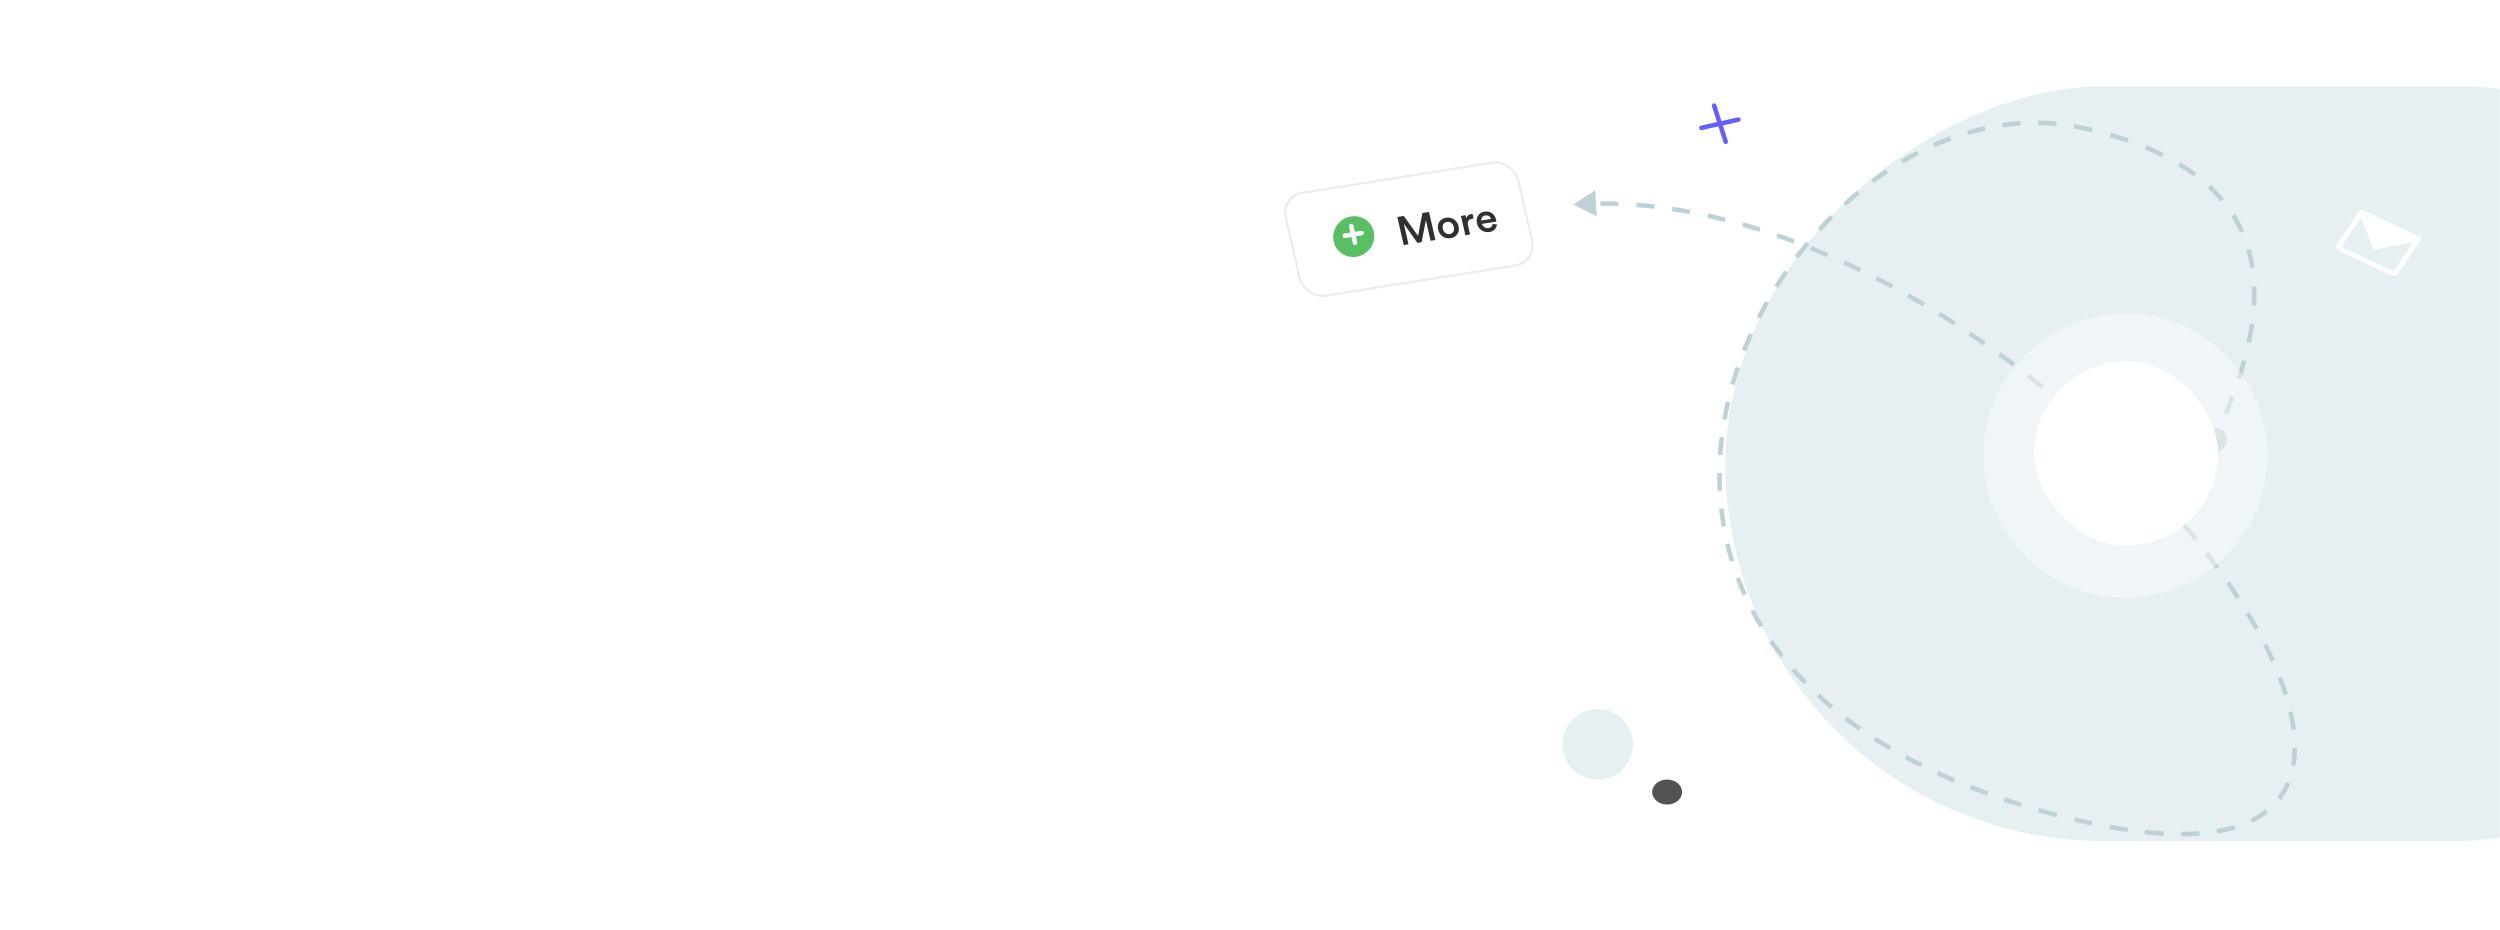 <svg width="1100" height="409" viewBox="0 0 1100 409" fill="none" xmlns="http://www.w3.org/2000/svg">
<mask id="mask0_834_18335" style="mask-type:alpha" maskUnits="userSpaceOnUse" x="0" y="0" width="1100" height="409">
<rect width="1100" height="409" rx="30" fill="#F8F8F8"/>
</mask>
<g mask="url(#mask0_834_18335)">
<path d="M754.224 46.493L759.313 62.377M748.63 56.259L764.907 52.611" stroke="#625FFB" stroke-width="2" stroke-linecap="round"/>
<rect x="759.238" y="370" width="332" height="487.826" rx="166" transform="rotate(-90 759.238 370)" fill="#E6EFF1"/>
</g>
<path d="M969.122 193.5C969.122 196.446 971.51 198.833 974.455 198.833C977.401 198.833 979.789 196.446 979.789 193.5C979.789 190.554 977.401 188.167 974.455 188.167C971.51 188.167 969.122 190.554 969.122 193.5ZM916.461 56.298L916.242 57.273L916.461 56.298ZM900.917 357.542L901.182 356.577L900.917 357.542ZM692.281 90L702.601 95.181L701.928 83.654L692.281 90ZM704.162 90.567C706.797 90.555 709.438 90.6 712.085 90.698L712.159 88.7C709.485 88.6 706.816 88.555 704.153 88.567L704.162 90.567ZM719.938 91.147C722.56 91.348 725.186 91.6 727.816 91.902L728.044 89.915C725.39 89.611 722.738 89.356 720.09 89.153L719.938 91.147ZM735.648 92.946C738.239 93.339 740.833 93.778 743.428 94.263L743.795 92.297C741.178 91.808 738.562 91.365 735.947 90.969L735.648 92.946ZM751.213 95.851C753.766 96.415 756.319 97.021 758.871 97.669L759.363 95.73C756.792 95.078 754.219 94.466 751.645 93.898L751.213 95.851ZM766.515 99.731C769.047 100.455 771.577 101.217 774.104 102.018L774.708 100.111C772.163 99.305 769.615 98.537 767.065 97.808L766.515 99.731ZM781.592 104.502C784.085 105.367 786.574 106.267 789.057 107.201L789.762 105.329C787.262 104.389 784.757 103.483 782.248 102.613L781.592 104.502ZM796.419 110.077C798.857 111.064 801.289 112.083 803.715 113.133L804.51 111.298C802.07 110.241 799.623 109.216 797.17 108.223L796.419 110.077ZM810.971 116.375C813.356 117.473 815.734 118.601 818.103 119.756L818.98 117.958C816.597 116.797 814.206 115.663 811.807 114.558L810.971 116.375ZM825.187 123.305C827.535 124.512 829.873 125.746 832.201 127.005L833.153 125.245C830.812 123.98 828.462 122.74 826.102 121.526L825.187 123.305ZM839.122 130.837C841.419 132.139 843.705 133.465 845.979 134.813L846.999 133.093C844.714 131.738 842.416 130.406 840.108 129.097L839.122 130.837ZM852.757 138.919C855.002 140.309 857.235 141.719 859.454 143.15L860.538 141.469C858.308 140.031 856.065 138.614 853.809 137.219L852.757 138.919ZM866.072 147.501C868.269 148.975 870.452 150.467 872.62 151.977L873.763 150.336C871.586 148.819 869.393 147.32 867.186 145.84L866.072 147.501ZM879.081 156.563C881.221 158.11 883.345 159.674 885.453 161.253L886.652 159.653C884.536 158.066 882.402 156.496 880.253 154.942L879.081 156.563ZM891.77 166.073C893.858 167.694 895.928 169.33 897.979 170.98L899.233 169.421C897.172 167.765 895.093 166.121 892.996 164.493L891.77 166.073ZM904.111 175.996C906.153 177.695 908.174 179.407 910.175 181.13L911.48 179.614C909.471 177.884 907.441 176.165 905.391 174.458L904.111 175.996ZM916.112 186.331C918.099 188.101 920.063 189.882 922.004 191.672L923.36 190.202C921.411 188.404 919.438 186.616 917.443 184.838L916.112 186.331ZM927.786 197.097C929.694 198.92 931.578 200.75 933.436 202.586L934.842 201.164C932.976 199.319 931.084 197.481 929.167 195.651L927.786 197.097ZM939.064 208.25C940.912 210.144 942.731 212.043 944.522 213.946L945.978 212.576C944.18 210.664 942.352 208.756 940.495 206.854L939.064 208.25ZM949.907 219.78C951.698 221.758 953.457 223.738 955.181 225.718L956.689 224.405C954.956 222.414 953.189 220.425 951.39 218.438L949.907 219.78ZM960.274 231.688C962.003 233.757 963.693 235.825 965.343 237.889L966.906 236.641C965.246 234.564 963.546 232.486 961.809 230.406L960.274 231.688ZM970.175 244.073C971.809 246.214 973.398 248.35 974.942 250.479L976.561 249.305C975.008 247.162 973.408 245.014 971.765 242.86L970.175 244.073ZM979.489 256.922C981.006 259.133 982.471 261.333 983.883 263.521L985.563 262.437C984.141 260.233 982.666 258.016 981.138 255.79L979.489 256.922ZM988.071 270.239C989.452 272.535 990.771 274.814 992.025 277.072L993.773 276.101C992.508 273.822 991.178 271.523 989.785 269.208L988.071 270.239ZM995.732 284.067C996.946 286.473 998.08 288.851 999.132 291.197L1000.96 290.378C999.892 288.003 998.744 285.598 997.518 283.167L995.732 284.067ZM1002.16 298.444C1003.14 300.989 1004.02 303.489 1004.79 305.94L1006.7 305.342C1005.91 302.847 1005.02 300.306 1004.03 297.724L1002.16 298.444ZM1006.82 313.397C1007.44 316.077 1007.9 318.684 1008.22 321.209L1010.2 320.961C1009.88 318.363 1009.4 315.689 1008.77 312.949L1006.82 313.397ZM1008.7 329.017C1008.68 331.699 1008.46 334.262 1008.02 336.696L1009.99 337.048C1010.45 334.492 1010.68 331.815 1010.7 329.03L1008.7 329.017ZM1005.89 344.057C1004.89 346.452 1003.62 348.677 1002.06 350.718L1003.66 351.93C1005.32 349.748 1006.67 347.374 1007.74 344.828L1005.89 344.057ZM996.699 356.157C994.794 357.662 992.645 359.014 990.24 360.2L991.124 361.993C993.646 360.75 995.916 359.324 997.939 357.726L996.699 356.157ZM983.029 363.012C980.619 363.741 978.022 364.345 975.234 364.814L975.566 366.786C978.43 366.304 981.11 365.682 983.608 364.926L983.029 363.012ZM967.717 365.716C965.155 365.911 962.46 366.011 959.63 366.011L959.631 368.011C962.507 368.011 965.252 367.91 967.869 367.711L967.717 365.716ZM952.021 365.789C949.384 365.64 946.646 365.414 943.804 365.11L943.591 367.098C946.464 367.406 949.236 367.634 951.908 367.786L952.021 365.789ZM936.336 364.161C933.775 363.788 931.14 363.356 928.428 362.864L928.072 364.832C930.805 365.328 933.463 365.763 936.047 366.14L936.336 364.161ZM920.62 361.327C918.171 360.808 915.666 360.245 913.103 359.635L912.64 361.581C915.218 362.194 917.74 362.761 920.206 363.284L920.62 361.327ZM905.242 357.667C903.903 357.315 902.55 356.952 901.182 356.577L900.653 358.506C902.028 358.883 903.388 359.248 904.734 359.601L905.242 357.667ZM901.182 356.577C899.867 356.217 898.563 355.852 897.27 355.482L896.72 357.405C898.021 357.777 899.332 358.144 900.653 358.506L901.182 356.577ZM889.632 353.206C887.128 352.429 884.664 351.633 882.242 350.819L881.605 352.715C884.042 353.534 886.521 354.335 889.04 355.117L889.632 353.206ZM874.853 348.236C872.323 347.316 869.841 346.376 867.405 345.415L866.672 347.276C869.124 348.243 871.623 349.19 874.169 350.115L874.853 348.236ZM860.236 342.476C857.785 341.43 855.384 340.364 853.032 339.278L852.193 341.093C854.563 342.188 856.982 343.263 859.452 344.315L860.236 342.476ZM845.909 335.85C843.587 334.686 841.317 333.501 839.099 332.297L838.144 334.055C840.382 335.27 842.672 336.464 845.013 337.638L845.909 335.85ZM832.14 328.356C829.87 327.014 827.658 325.651 825.504 324.266L824.423 325.948C826.598 327.347 828.831 328.723 831.123 330.077L832.14 328.356ZM818.998 319.897C816.817 318.368 814.701 316.815 812.649 315.24L811.431 316.827C813.506 318.419 815.645 319.989 817.85 321.535L818.998 319.897ZM806.605 310.385C804.557 308.662 802.579 306.915 800.672 305.146L799.312 306.612C801.243 308.403 803.245 310.172 805.318 311.916L806.605 310.385ZM795.139 299.754C793.27 297.838 791.477 295.899 789.759 293.938L788.255 295.256C789.996 297.244 791.813 299.209 793.708 301.151L795.139 299.754ZM784.823 287.985C783.178 285.886 781.614 283.765 780.13 281.625L778.487 282.765C779.993 284.937 781.58 287.089 783.248 289.218L784.823 287.985ZM775.898 275.123C774.519 272.86 773.224 270.578 772.01 268.279L770.242 269.213C771.474 271.548 772.79 273.865 774.19 276.163L775.898 275.123ZM768.591 261.284C767.509 258.884 766.511 256.469 765.596 254.041L763.725 254.746C764.654 257.213 765.668 259.668 766.767 262.106L768.591 261.284ZM763.075 246.651C762.309 244.146 761.626 241.631 761.024 239.108L759.079 239.571C759.69 242.136 760.384 244.691 761.163 247.236L763.075 246.651ZM759.45 231.445C759.004 228.873 758.64 226.294 758.354 223.712L756.367 223.932C756.656 226.554 757.026 229.173 757.479 231.786L759.45 231.445ZM757.73 215.907C757.6 213.3 757.548 210.693 757.571 208.089L755.571 208.071C755.548 210.714 755.601 213.36 755.733 216.006L757.73 215.907ZM757.865 200.266C758.037 197.663 758.283 195.064 758.599 192.473L756.613 192.231C756.293 194.858 756.044 197.493 755.87 200.134L757.865 200.266ZM759.757 184.728C760.211 182.159 760.734 179.601 761.322 177.056L759.374 176.605C758.778 179.184 758.248 181.776 757.787 184.38L759.757 184.728ZM763.281 169.467C763.997 166.958 764.776 164.465 765.615 161.99L763.721 161.348C762.871 163.853 762.083 166.377 761.358 168.918L763.281 169.467ZM768.31 154.63C769.267 152.199 770.281 149.79 771.351 147.406L769.527 146.587C768.444 149 767.417 151.437 766.449 153.897L768.31 154.63ZM774.726 140.329C775.904 137.996 777.136 135.69 778.419 133.415L776.676 132.433C775.379 134.735 774.133 137.067 772.941 139.427L774.726 140.329ZM782.423 126.67C783.808 124.452 785.241 122.267 786.721 120.118L785.073 118.984C783.577 121.158 782.127 123.367 780.726 125.611L782.423 126.67ZM791.313 113.755C792.893 111.667 794.516 109.618 796.182 107.611L794.643 106.334C792.958 108.364 791.316 110.437 789.718 112.549L791.313 113.755ZM801.323 101.693C803.088 99.753 804.892 97.859 806.734 96.013L805.319 94.6C803.455 96.468 801.629 98.385 799.844 100.347L801.323 101.693ZM812.39 90.606C814.331 88.836 816.309 87.118 818.32 85.457L817.046 83.915C815.01 85.598 813.008 87.336 811.042 89.128L812.39 90.606ZM824.475 80.625C826.58 79.057 828.715 77.55 830.88 76.107L829.77 74.443C827.577 75.906 825.412 77.433 823.28 79.022L824.475 80.625ZM837.514 71.939C839.766 70.608 842.044 69.347 844.346 68.159L843.428 66.382C841.092 67.588 838.781 68.867 836.497 70.216L837.514 71.939ZM851.421 64.77C853.815 63.712 856.229 62.732 858.662 61.835L857.97 59.958C855.497 60.87 853.043 61.866 850.612 62.941L851.421 64.77ZM866.079 59.375C868.589 58.635 871.114 57.985 873.652 57.427L873.222 55.473C870.638 56.042 868.067 56.704 865.514 57.457L866.079 59.375ZM881.326 56.031C883.907 55.659 886.497 55.386 889.092 55.215L888.96 53.219C886.313 53.394 883.672 53.672 881.042 54.051L881.326 56.031ZM896.885 55.009C899.482 55.044 902.082 55.185 904.682 55.434L904.873 53.443C902.218 53.189 899.564 53.045 896.912 53.009L896.885 55.009ZM912.393 56.496C913.677 56.727 914.96 56.986 916.242 57.273L916.679 55.322C915.37 55.029 914.059 54.764 912.748 54.528L912.393 56.496ZM916.242 57.273C917.627 57.584 918.989 57.903 920.327 58.23L920.803 56.288C919.451 55.957 918.077 55.635 916.679 55.322L916.242 57.273ZM928.251 60.351C930.962 61.141 933.565 61.971 936.063 62.838L936.719 60.948C934.188 60.07 931.553 59.23 928.811 58.431L928.251 60.351ZM943.729 65.746C946.349 66.831 948.835 67.962 951.194 69.136L952.085 67.346C949.683 66.15 947.155 65 944.495 63.898L943.729 65.746ZM958.372 73.07C960.793 74.53 963.05 76.043 965.153 77.603L966.344 75.997C964.188 74.397 961.878 72.849 959.406 71.357L958.372 73.07ZM971.398 82.779C973.462 84.696 975.332 86.669 977.022 88.691L978.557 87.408C976.811 85.32 974.883 83.286 972.759 81.314L971.398 82.779ZM981.786 95.245C983.253 97.587 984.517 99.981 985.597 102.417L987.425 101.607C986.308 99.086 984.999 96.608 983.481 94.183L981.786 95.245ZM988.359 110.044C989.108 112.661 989.677 115.313 990.084 117.99L992.061 117.69C991.642 114.933 991.056 112.197 990.282 109.494L988.359 110.044ZM990.84 126.101C990.942 128.813 990.902 131.538 990.74 134.265L992.736 134.384C992.902 131.598 992.943 128.807 992.838 126.025L990.84 126.101ZM989.907 142.402C989.521 145.105 989.032 147.798 988.459 150.469L990.414 150.888C990.996 148.176 991.493 145.438 991.887 142.685L989.907 142.402ZM986.501 158.435C985.767 161.098 984.966 163.725 984.119 166.305L986.02 166.929C986.875 164.322 987.686 161.664 988.429 158.967L986.501 158.435ZM981.394 174.069C980.416 176.696 979.409 179.255 978.398 181.732L980.249 182.488C981.267 179.995 982.282 177.417 983.268 174.767L981.394 174.069ZM975.196 189.318C974.636 190.609 974.082 191.87 973.54 193.096L975.37 193.904C975.913 192.675 976.468 191.411 977.031 190.114L975.196 189.318Z" fill="#BED1D6"/>
<circle cx="935.176" cy="200.5" r="62.5" fill="white" fill-opacity="0.42"/>
<ellipse cx="6.576" cy="5.5" rx="6.576" ry="5.5" transform="matrix(-1 0 0 1 740.109 343)" fill="#525252"/>
<circle cx="703" cy="327.5" r="15.5" fill="#E6EFF1"/>
<path d="M1064.74 104.183L1039.72 92.428C1039.44 92.298 1039.11 92.265 1038.81 92.337C1038.5 92.408 1038.25 92.579 1038.09 92.81L1028.13 107.631C1027.82 108.094 1027.75 108.64 1027.92 109.151C1028.09 109.662 1028.5 110.095 1029.05 110.354L1051.98 121.13C1052.53 121.39 1053.19 121.455 1053.8 121.312C1054.41 121.168 1054.93 120.828 1055.24 120.366L1065.19 105.544C1065.35 105.313 1065.39 105.04 1065.3 104.784C1065.22 104.529 1065.01 104.313 1064.74 104.183ZM1053.15 119.386L1030.22 108.611L1038.84 95.773L1044.06 109.08C1044.16 109.317 1044.35 109.517 1044.61 109.639C1044.87 109.761 1045.18 109.798 1045.47 109.741L1061.78 106.548L1053.15 119.386Z" fill="white"/>
<rect x="894.98" y="159" width="81" height="81" rx="40.5" fill="white"/>
<g filter="url(#filter0_b_834_18335)">
<rect width="104.007" height="47.718" rx="10" transform="matrix(0.993 -0.158 0.22 0.968 563.035 85.953)" fill="white"/>
<rect x="0.607" y="0.405" width="103.007" height="46.718" rx="9.5" transform="matrix(0.993 -0.158 0.22 0.968 562.95 86.062)" stroke="#ECECEC" style="mix-blend-mode:multiply"/>
</g>
<path d="M631.585 105.6L629.457 105.939L627.386 96.849L625.507 106.569L623.648 106.865L617.67 98.433L619.733 107.489L617.642 107.823L614.828 95.475L617.688 95.019L623.946 103.786L625.857 93.717L628.771 93.253L631.585 105.6ZM637.885 102.99C639.172 102.785 640.106 101.679 639.701 99.903C639.3 98.144 637.95 97.421 636.663 97.626C635.394 97.828 634.438 98.919 634.839 100.678C635.24 102.437 636.616 103.192 637.885 102.99ZM636.246 95.797C638.856 95.381 641.201 96.975 641.793 99.57C642.388 102.182 640.908 104.385 638.298 104.801C635.706 105.214 633.361 103.621 632.766 101.008C632.174 98.413 633.654 96.21 636.246 95.797ZM647.915 94.154L648.383 96.209C648.143 96.211 647.906 96.231 647.692 96.265C646.083 96.521 645.556 97.544 645.918 99.129L646.838 103.169L644.765 103.5L642.832 95.018L644.852 94.696L645.162 96.055C645.362 95.066 646.205 94.372 647.349 94.19C647.599 94.15 647.821 94.151 647.915 94.154ZM651.772 97.022L656.044 96.341C655.782 95.355 654.901 94.575 653.471 94.802C652.166 95.01 651.637 96.105 651.772 97.022ZM656.781 98.516L658.656 98.777C658.528 100.331 657.426 101.752 655.334 102.086C652.975 102.462 650.502 101.123 649.847 98.25C649.236 95.568 650.869 93.466 653.068 93.116C655.749 92.689 657.715 94.162 658.326 96.844C658.402 97.175 658.429 97.459 658.419 97.497L652.056 98.511C652.403 99.791 653.65 100.549 654.937 100.344C656.189 100.145 656.685 99.398 656.781 98.516Z" fill="#303030"/>
<circle cx="9" cy="9" r="9" transform="matrix(0.998 0.061 -0.088 0.996 587.449 94.582)" fill="#5ABF64"/>
<path d="M594.555 99.5L596.221 106.813M591.685 103.747L599.091 102.566" stroke="white" stroke-width="2" stroke-linecap="round"/>
<defs>
<filter id="filter0_b_834_18335" x="554.996" y="60.943" width="129.883" height="79.726" filterUnits="userSpaceOnUse" color-interpolation-filters="sRGB">
<feFlood flood-opacity="0" result="BackgroundImageFix"/>
<feGaussianBlur in="BackgroundImageFix" stdDeviation="5"/>
<feComposite in2="SourceAlpha" operator="in" result="effect1_backgroundBlur_834_18335"/>
<feBlend mode="normal" in="SourceGraphic" in2="effect1_backgroundBlur_834_18335" result="shape"/>
</filter>
</defs>
</svg>
